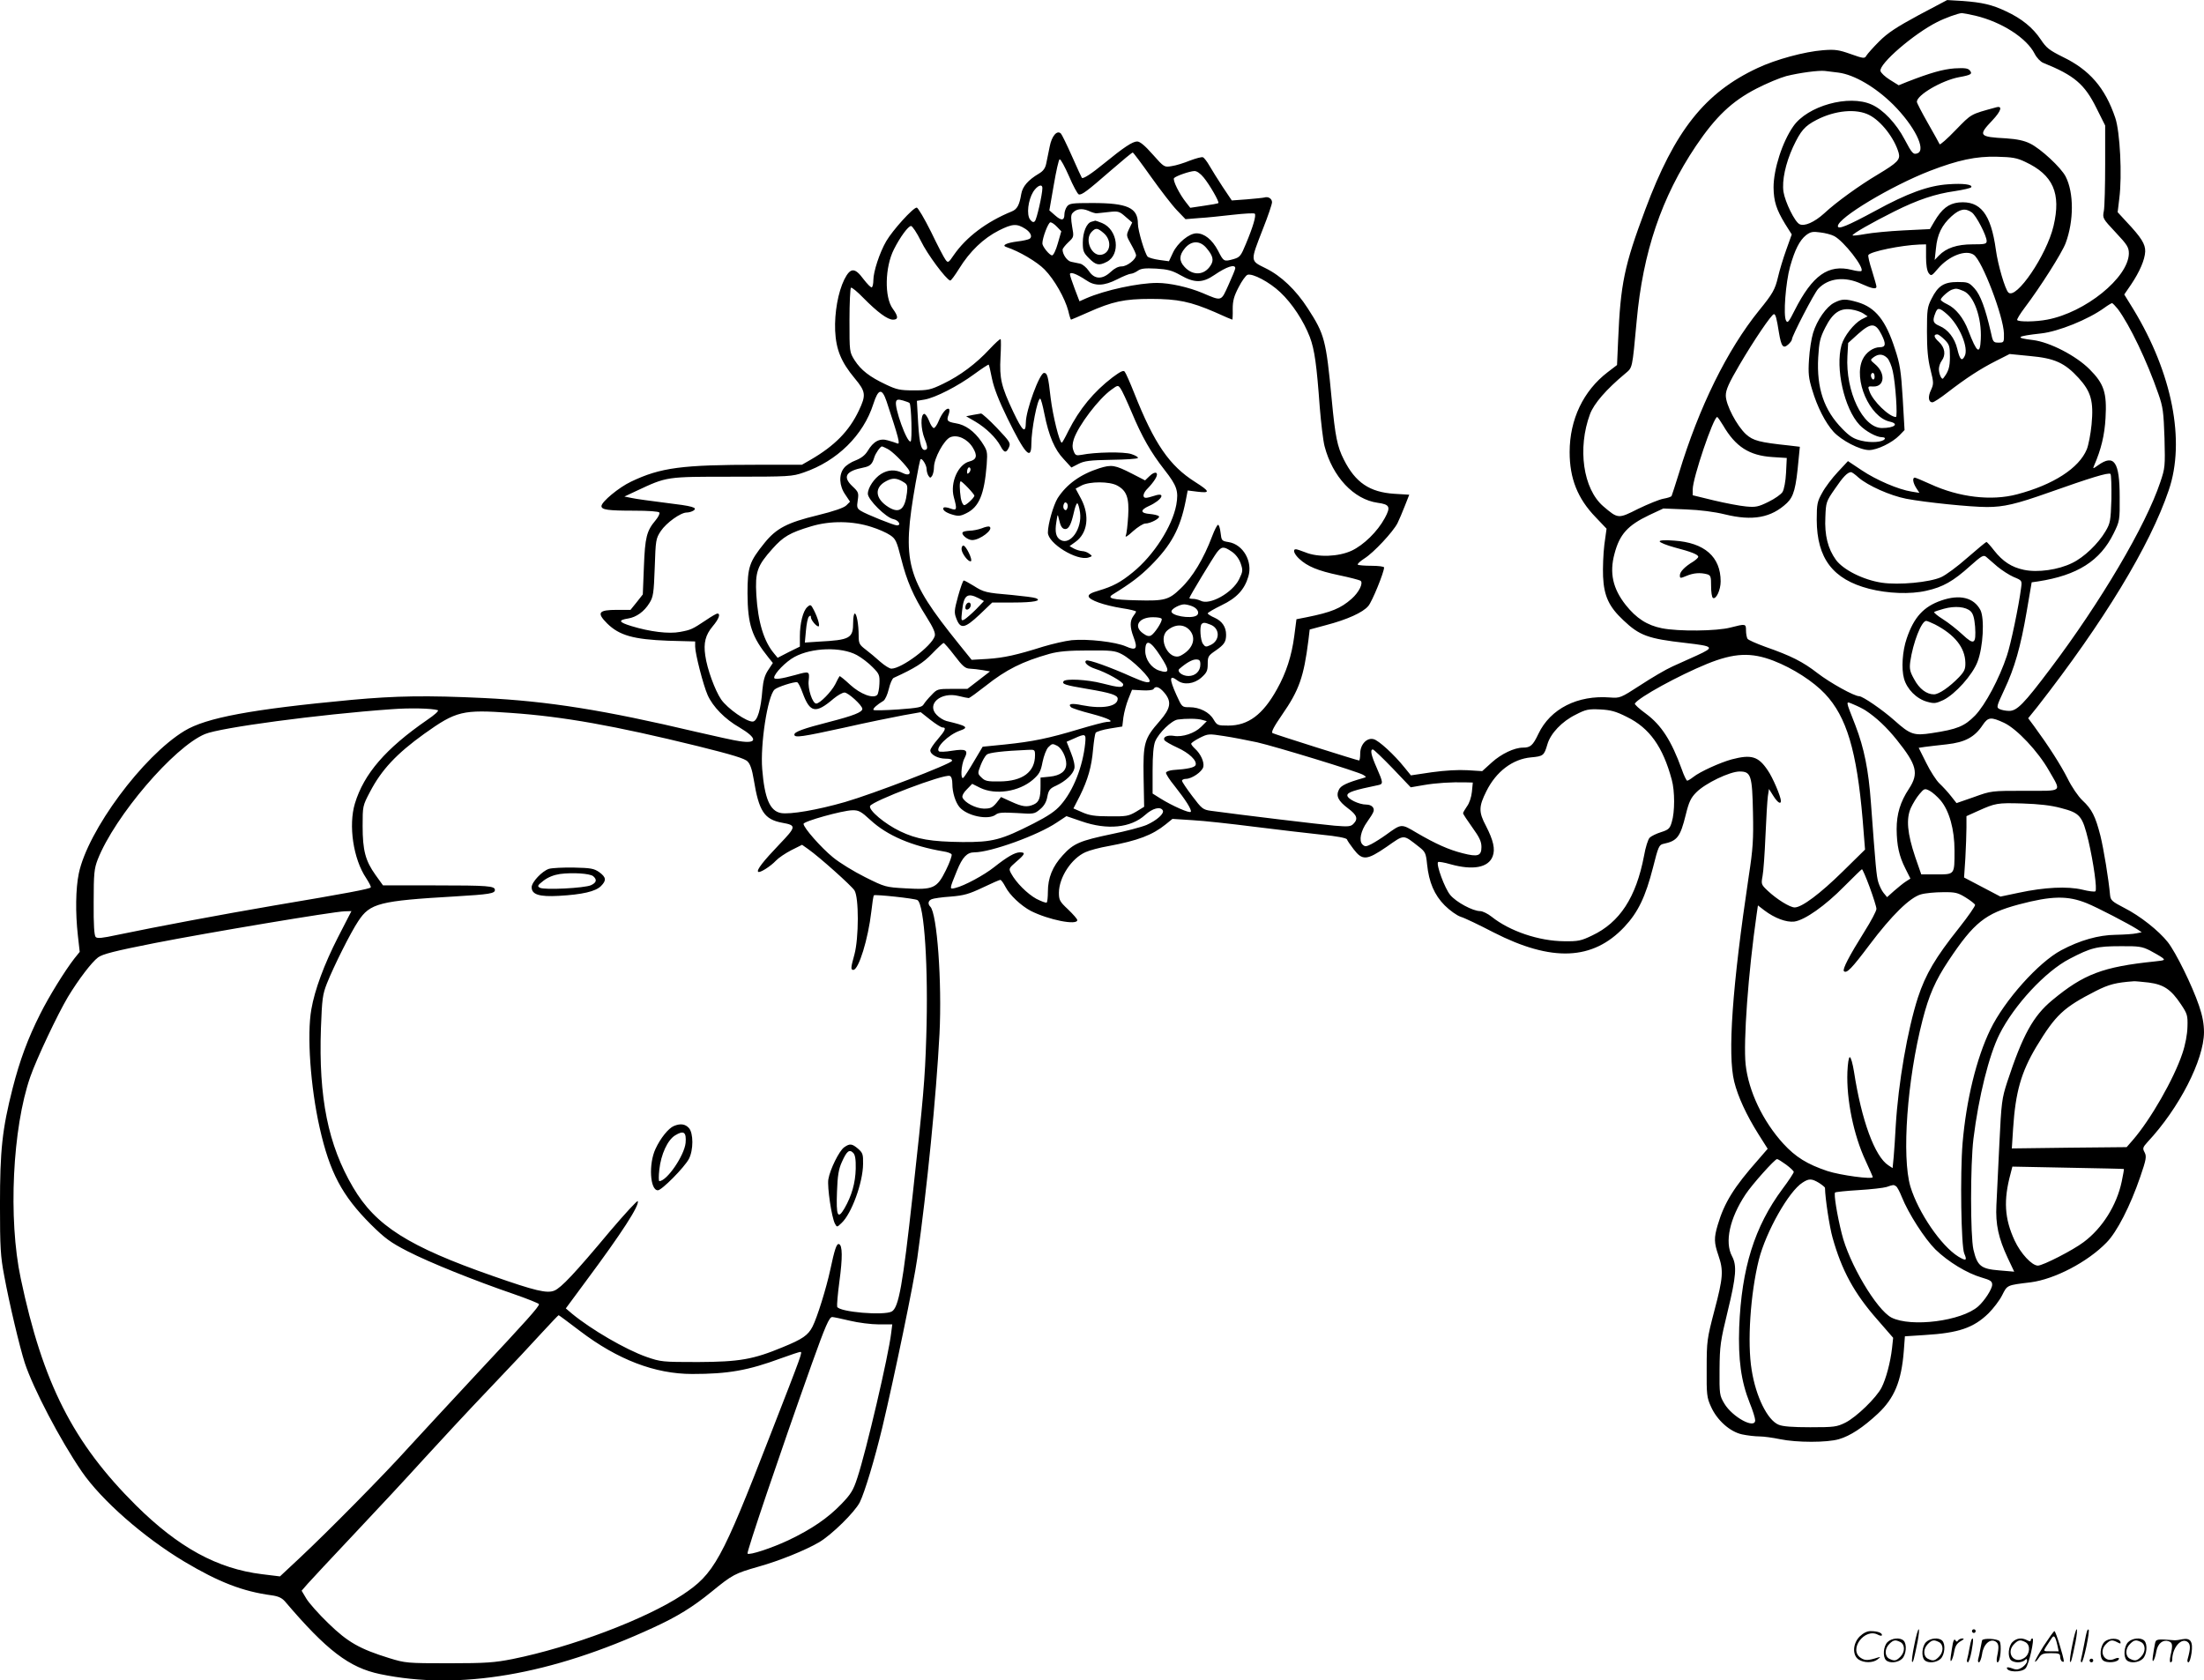 <svg version="1.0" xmlns="http://www.w3.org/2000/svg"
  viewBox="0 0 1199.691 914.877"
 preserveAspectRatio="xMidYMid meet">
<g transform="translate(-0.607,915.03) scale(0.1,-0.1)"
fill="#000000" stroke="none">
<path d="M10450 9068 c-120 -65 -168 -96 -215 -143 -33 -33 -64 -68 -70 -78
-9 -16 -15 -16 -85 9 -65 23 -85 26 -150 21 -102 -8 -257 -50 -357 -97 -287
-134 -451 -341 -611 -770 -115 -307 -135 -405 -148 -711 l-6 -136 -51 -39
c-132 -101 -207 -257 -207 -435 0 -143 43 -253 142 -355 l59 -62 -12 -87 c-6
-49 -9 -127 -7 -174 5 -106 32 -164 110 -237 88 -84 135 -101 338 -124 156
-18 161 -23 63 -68 -38 -17 -97 -44 -133 -60 -36 -16 -114 -62 -175 -102 -108
-70 -111 -71 -165 -67 -176 14 -325 -61 -390 -198 -30 -63 -43 -75 -84 -75
-47 0 -118 -34 -169 -80 l-53 -48 -80 5 c-50 3 -121 -1 -194 -11 l-114 -17
-35 43 c-55 69 -141 148 -168 154 -37 10 -73 -29 -73 -78 0 -21 -3 -38 -6 -38
-9 0 -458 142 -471 149 -9 5 7 35 51 99 94 135 119 208 144 406 l7 59 89 24
c115 30 201 69 230 104 21 24 86 184 86 210 0 5 -31 9 -68 9 -38 0 -72 3 -75
6 -4 4 13 19 36 34 50 31 156 145 180 192 9 18 27 61 40 94 l24 61 -82 5
c-134 9 -211 61 -274 186 -36 71 -47 126 -66 327 -31 327 -39 355 -130 496
-65 101 -146 178 -230 219 -85 42 -84 35 -15 213 28 70 50 136 50 146 0 20
-21 33 -42 26 -7 -2 -50 -6 -95 -10 l-82 -6 -49 73 c-26 40 -59 92 -72 115
-13 23 -29 44 -36 47 -7 3 -39 -6 -71 -18 -32 -13 -76 -27 -99 -30 -40 -7 -41
-7 -103 63 -43 49 -70 71 -85 71 -25 0 -72 -31 -181 -120 -67 -55 -113 -85
-120 -78 -2 2 -26 55 -54 118 -28 63 -55 118 -60 123 -21 21 -50 -13 -61 -70
-7 -32 -15 -74 -19 -93 -5 -25 -16 -41 -40 -55 -59 -35 -89 -70 -96 -111 -10
-60 -22 -83 -52 -95 -137 -56 -247 -139 -315 -237 -29 -43 -32 -44 -45 -26 -8
10 -44 79 -79 152 -36 72 -71 132 -78 132 -20 0 -131 -123 -166 -183 -36 -62
-70 -166 -70 -212 0 -19 -4 -36 -8 -39 -5 -3 -25 18 -46 45 -47 64 -71 63
-104 -2 -34 -69 -54 -181 -50 -279 5 -103 32 -170 107 -260 60 -72 62 -91 22
-175 -53 -112 -132 -192 -263 -268 l-47 -27 -238 0 c-415 0 -531 -15 -692 -92
-66 -31 -161 -110 -161 -133 0 -20 35 -25 177 -25 79 0 134 -4 138 -10 4 -6
-6 -25 -21 -43 -48 -57 -57 -92 -63 -252 l-6 -151 -33 -42 -34 -42 -73 0
c-101 0 -113 -15 -54 -74 66 -65 143 -87 332 -94 l147 -4 0 -28 c0 -38 44
-210 68 -264 28 -63 94 -131 173 -176 99 -59 100 -90 1 -75 -26 3 -132 27
-237 51 -499 118 -805 167 -1155 184 -313 15 -478 12 -720 -10 -545 -51 -792
-97 -910 -169 -226 -137 -526 -542 -575 -776 -17 -82 -19 -214 -5 -338 l10
-89 -29 -36 c-52 -67 -138 -206 -186 -302 -68 -135 -111 -252 -150 -404 -57
-224 -69 -337 -69 -636 0 -232 3 -280 23 -385 27 -148 84 -388 112 -475 46
-139 191 -417 310 -591 108 -157 337 -358 559 -491 188 -112 318 -162 474
-183 37 -5 56 -14 73 -33 227 -267 350 -361 518 -396 430 -90 931 -4 1487 253
131 60 215 112 318 196 114 93 126 99 255 136 111 31 253 88 330 133 69 41
193 163 221 217 27 55 81 234 123 409 66 278 171 784 190 920 53 377 103 880
121 1222 14 281 -13 655 -50 692 -15 15 -12 33 8 41 9 4 56 11 103 14 73 6
100 14 174 49 48 23 91 42 96 42 5 0 17 -17 28 -38 23 -45 85 -103 138 -131
97 -49 253 -80 253 -50 0 6 -23 32 -50 58 -46 43 -50 51 -50 92 1 83 68 186
145 220 22 10 78 25 125 33 161 30 239 60 311 118 l37 30 109 -7 c59 -3 212
-20 338 -36 127 -16 291 -35 365 -43 82 -8 136 -18 138 -26 2 -6 18 -30 36
-53 48 -63 72 -61 180 13 99 69 87 69 177 -1 33 -26 37 -34 43 -94 10 -98 40
-168 96 -224 27 -27 66 -55 87 -62 21 -6 102 -45 179 -85 317 -162 540 -153
712 30 75 80 115 164 156 324 28 112 33 123 56 128 76 16 92 37 122 158 17 70
28 93 57 122 49 50 183 114 236 114 62 0 69 -20 73 -225 3 -144 0 -196 -23
-345 -90 -602 -116 -970 -79 -1119 20 -81 66 -181 132 -286 l50 -79 -51 -59
c-132 -149 -185 -234 -221 -356 -21 -71 -20 -96 4 -166 28 -82 26 -119 -22
-300 -40 -153 -42 -166 -42 -315 -1 -142 1 -159 23 -207 33 -75 104 -138 170
-152 28 -6 71 -11 94 -11 23 0 73 -7 112 -15 91 -19 257 -19 321 0 62 18 130
63 211 138 91 85 129 177 142 342 l6 80 108 7 c184 11 266 39 347 118 26 26
60 70 74 98 29 57 24 55 156 71 130 17 309 110 412 216 57 57 130 200 184 358
33 96 35 111 24 133 -12 22 -11 27 16 57 172 184 306 446 307 597 0 45 -8 90
-27 145 -37 109 -126 290 -170 346 -50 63 -151 143 -238 187 -64 33 -73 41
-76 67 -8 89 -35 253 -53 326 -27 105 -46 144 -98 192 -23 22 -58 73 -81 120
-38 75 -105 179 -182 284 l-32 43 50 62 c360 461 613 877 715 1179 92 268 19
637 -192 985 l-50 81 37 54 c47 70 75 135 77 180 1 40 -20 75 -104 164 l-46
50 9 75 c16 124 4 363 -22 439 -55 163 -140 261 -285 331 -74 37 -90 49 -121
96 -43 64 -103 113 -189 153 -76 36 -129 48 -235 56 l-85 5 -155 -82z m308 -3
c143 -34 279 -121 323 -207 11 -22 32 -44 47 -50 169 -68 225 -116 289 -245
l48 -96 0 -211 c0 -116 -3 -230 -7 -253 -8 -41 -7 -42 64 -118 65 -69 72 -82
72 -116 -4 -131 -237 -320 -445 -359 -62 -12 -156 -13 -163 -2 -2 4 16 34 41
67 84 111 203 298 223 352 45 121 45 274 0 362 -25 49 -136 152 -194 180 -32
16 -71 24 -129 28 -150 8 -155 15 -76 98 48 51 57 81 21 71 -143 -39 -133 -34
-221 -124 -46 -48 -85 -82 -87 -77 -3 6 -31 58 -64 115 -33 58 -60 110 -60
116 0 37 135 116 229 134 67 12 75 18 59 37 -10 12 -28 14 -83 11 -64 -5 -131
-24 -257 -73 l-47 -19 -48 30 c-26 16 -49 38 -51 48 -8 39 181 202 308 266 43
22 114 48 135 49 6 0 38 -6 73 -14z m-745 -310 c86 -11 202 -79 298 -174 115
-115 181 -246 133 -265 -23 -9 -30 -2 -71 76 -45 86 -117 162 -179 189 -124
56 -350 -7 -427 -119 -60 -86 -107 -234 -107 -332 1 -76 15 -120 63 -199 l36
-57 -30 -84 c-17 -47 -37 -114 -45 -149 -16 -67 -28 -89 -103 -181 -173 -214
-327 -526 -436 -886 -20 -64 -38 -120 -40 -124 -3 -5 -23 -11 -45 -15 -22 -4
-83 -29 -137 -55 -109 -55 -109 -55 -190 14 -110 95 -141 316 -72 502 22 58
88 134 191 220 41 35 38 20 63 288 34 374 135 672 322 951 108 160 196 244
330 313 56 29 129 59 162 68 72 18 176 32 211 28 14 -2 46 -6 73 -9z m168
-231 c65 -33 137 -126 160 -206 10 -37 -6 -53 -114 -118 -98 -58 -227 -151
-291 -211 -54 -49 -109 -73 -135 -59 -26 13 -78 120 -87 176 -9 61 11 154 52
244 42 89 63 114 129 148 101 52 216 62 286 26z m-3910 -336 c52 -73 115 -155
141 -182 l47 -49 73 6 c40 2 123 11 185 18 62 7 115 10 119 6 9 -9 -9 -71 -48
-164 -27 -66 -33 -73 -66 -83 -54 -15 -55 -15 -86 46 -32 60 -74 94 -117 94
-40 0 -103 -52 -128 -105 l-22 -47 -52 7 c-29 4 -57 12 -64 18 -15 16 -53 142
-53 179 0 87 -56 113 -248 113 -111 0 -125 -2 -138 -19 -8 -11 -14 -30 -14
-42 0 -35 -16 -37 -50 -7 l-32 28 24 138 c13 76 27 139 32 140 6 1 28 -40 51
-92 22 -52 46 -96 53 -99 16 -5 46 18 177 132 61 53 113 96 117 96 3 0 48 -60
99 -132z m4759 81 c152 -71 196 -171 154 -349 -37 -158 -204 -404 -246 -362
-18 18 -57 151 -68 233 -27 195 -84 268 -202 257 -55 -6 -92 -34 -133 -104
l-24 -41 -143 -7 c-79 -4 -173 -13 -210 -20 -38 -7 -68 -10 -68 -7 0 9 105 69
227 130 128 64 224 96 331 111 45 7 85 16 88 21 9 15 -45 22 -125 16 -107 -7
-221 -48 -398 -145 -150 -81 -203 -103 -203 -83 0 45 290 219 501 301 153 59
252 80 364 77 84 -2 109 -6 155 -28z m-4472 -85 c33 -40 86 -133 80 -139 -2
-3 -38 -9 -79 -15 l-74 -11 -22 28 c-37 46 -76 124 -66 134 12 12 84 37 110
38 13 1 33 -13 51 -35z m-878 -58 c0 -34 -31 -171 -41 -180 -7 -8 -15 -5 -26
9 -20 27 -11 105 17 151 22 34 50 46 50 20z m295 -137 c6 0 35 4 66 7 52 6 58
4 92 -26 l36 -31 -17 -35 c-16 -35 -16 -36 11 -84 15 -26 27 -53 27 -59 0 -23
-49 -61 -78 -61 -19 0 -40 -11 -60 -30 -46 -43 -89 -41 -119 5 -13 19 -34 37
-48 40 -14 3 -35 7 -48 10 -22 4 -47 40 -47 66 0 6 14 24 31 40 31 29 31 30
21 86 -7 42 -7 62 1 72 20 24 51 29 87 14 19 -9 40 -15 45 -14z m4764 5 c24
-17 81 -127 81 -156 0 -16 -10 -18 -77 -18 -85 0 -143 -20 -183 -61 l-23 -24
7 63 c7 76 32 127 85 175 45 40 74 46 110 21z m-4979 -79 l23 -24 -19 -66
c-10 -36 -24 -65 -31 -65 -14 0 -53 48 -53 65 0 30 32 115 44 115 7 0 23 -11
36 -25z m-172 -11 c29 -19 39 -44 22 -54 -7 -4 -36 -11 -64 -14 -63 -8 -90
-22 -61 -31 69 -23 166 -80 207 -122 54 -55 111 -157 129 -225 6 -27 13 -48
15 -48 2 0 43 18 91 39 134 60 199 74 343 74 147 0 217 -15 349 -72 50 -23 93
-41 95 -41 1 0 3 26 2 58 0 45 7 70 32 118 17 34 39 64 48 68 27 10 120 -39
179 -95 65 -61 127 -156 161 -244 26 -70 37 -151 54 -384 7 -84 18 -179 26
-210 43 -166 159 -290 289 -308 66 -9 72 -22 39 -83 -40 -74 -115 -147 -181
-178 -72 -33 -183 -37 -251 -9 -23 9 -47 17 -52 17 -19 0 -10 -26 18 -52 44
-41 101 -65 215 -89 58 -12 111 -26 118 -30 18 -11 -7 -63 -48 -99 -59 -52
-110 -73 -244 -100 l-56 -11 -12 -92 c-14 -107 -44 -200 -94 -289 -77 -139
-157 -198 -265 -198 -57 0 -61 1 -80 33 -23 40 -76 67 -131 67 -41 0 -41 0
-71 66 -41 91 -39 113 6 79 34 -25 89 -19 129 16 30 27 35 37 35 75 0 40 3 45
44 73 46 32 56 47 56 86 0 42 -22 74 -62 92 -21 9 -38 20 -38 24 0 4 34 24 75
44 82 39 125 85 146 156 25 82 -28 175 -107 188 -38 6 -39 8 -44 51 -3 25 -9
44 -14 43 -5 -1 -19 -28 -31 -60 -47 -125 -108 -226 -173 -287 -64 -62 -87
-68 -237 -64 -134 3 -166 11 -132 32 99 61 149 99 206 156 113 113 161 202
191 353 l11 57 56 -7 c68 -8 65 2 -15 53 -141 89 -223 209 -332 484 -23 58
-46 110 -52 117 -7 9 -24 0 -66 -31 -103 -79 -180 -172 -241 -293 -17 -35 -33
-63 -35 -63 -13 0 -49 146 -61 244 -13 117 -18 136 -36 136 -24 0 -99 -204
-99 -270 -1 -63 -18 -48 -68 57 -66 140 -76 182 -70 298 3 52 3 97 1 99 -3 3
-30 -22 -60 -54 -73 -79 -161 -145 -253 -189 -68 -33 -83 -36 -160 -36 -75 0
-93 4 -152 32 -89 42 -135 78 -170 132 -28 45 -28 45 -28 217 0 95 4 175 8
178 5 3 35 -22 68 -56 76 -77 131 -118 161 -118 30 0 29 18 -1 59 -47 63 -43
228 6 324 33 66 78 127 93 127 7 0 32 -37 54 -82 34 -71 136 -208 159 -215 4
-2 26 28 49 65 58 94 132 165 217 208 74 37 97 38 144 8z m4402 -39 c52 -27
166 -173 148 -190 -3 -3 -26 -1 -52 6 -128 32 -214 -29 -311 -220 -32 -64 -39
-72 -47 -56 -16 27 -2 208 22 294 26 92 52 143 87 171 24 18 36 21 77 15 27
-3 61 -12 76 -20z m-3417 -65 c36 -42 42 -67 22 -96 -34 -53 -96 -56 -141 -7
-31 33 -30 64 2 102 35 42 82 43 117 1z m3917 -48 c0 -43 5 -75 14 -88 14 -18
16 -17 51 24 60 70 152 105 195 75 46 -32 161 -334 164 -428 1 -49 0 -50 -29
-50 -29 0 -31 3 -43 60 -29 126 -56 200 -88 235 -30 33 -37 35 -92 35 -75 0
-107 -21 -142 -91 -23 -45 -25 -60 -25 -179 0 -95 5 -151 19 -206 18 -72 18
-79 3 -112 -18 -37 -14 -67 8 -67 7 0 44 24 81 53 101 78 179 129 264 172 l75
38 111 -11 c134 -12 189 -37 265 -120 67 -74 82 -126 70 -253 -5 -52 -17 -113
-26 -135 -42 -102 -182 -193 -380 -245 -140 -37 -316 -16 -472 56 -42 19 -80
35 -84 35 -15 0 -10 -29 8 -57 l17 -26 -43 7 c-71 11 -192 63 -271 116 l-75
50 -55 -59 c-31 -33 -69 -83 -85 -113 -27 -48 -30 -61 -30 -148 1 -210 88
-324 285 -375 101 -26 224 -31 311 -11 91 20 147 52 239 135 63 56 73 62 88
49 9 -8 36 -31 60 -52 24 -20 64 -46 89 -57 46 -19 46 -19 40 -62 -12 -94 -56
-306 -77 -367 -41 -124 -118 -268 -173 -325 -58 -59 -97 -75 -236 -96 -97 -15
-117 -8 -203 69 -65 58 -173 132 -192 132 -27 0 -157 72 -226 125 -81 63 -145
95 -285 144 -49 18 -93 37 -97 44 -4 7 -8 27 -8 45 0 37 -2 37 -84 16 -75 -20
-284 -22 -374 -4 -80 16 -139 54 -197 127 -70 89 -89 174 -61 278 28 107 72
155 189 211 l77 36 123 -5 c78 -3 155 -13 212 -27 151 -37 252 -19 338 62 37
36 49 80 63 235 l7 71 -59 7 c-161 17 -195 26 -234 61 -50 46 -110 160 -110
211 0 31 16 67 74 166 76 130 175 277 188 277 9 0 15 -23 27 -99 13 -78 23
-91 51 -66 11 10 20 22 20 28 0 18 121 252 143 275 55 59 145 69 235 27 57
-26 82 -31 82 -15 0 5 -11 44 -24 86 -14 43 -23 81 -20 86 12 19 177 53 277
57 l37 1 0 -68z m-3760 -62 c0 -6 -17 -47 -37 -91 -41 -91 -35 -89 -141 -44
-76 32 -179 55 -247 55 -102 0 -284 -39 -387 -84 l-36 -16 -26 68 c-14 37 -26
73 -26 79 0 16 37 2 88 -32 49 -34 97 -32 170 5 33 17 66 30 74 30 7 0 24 7
37 16 18 13 40 15 100 12 64 -4 87 -10 133 -36 75 -43 120 -43 184 1 67 46
114 61 114 37z m3964 -124 c56 -23 100 -146 94 -262 -4 -88 -21 -76 -68 47
-26 68 -68 121 -115 143 -19 9 -35 20 -35 25 0 10 41 47 60 54 23 8 28 8 64
-7z m840 -98 c65 -88 158 -281 221 -463 25 -71 28 -98 33 -240 4 -154 3 -163
-23 -240 -79 -237 -325 -653 -598 -1015 -146 -194 -182 -230 -225 -230 -18 0
-42 5 -52 10 -18 9 -16 15 25 103 57 120 90 236 123 429 l27 158 35 5 c214 33
338 112 411 261 33 67 34 71 33 199 0 191 -30 235 -118 172 -28 -20 -29 -20
-21 -1 38 87 57 166 62 258 8 138 -8 187 -87 266 -75 75 -218 148 -308 159
-102 12 -91 21 44 36 94 10 257 76 344 139 19 14 38 25 42 26 4 0 18 -15 32
-32z m-930 -28 c68 -60 120 -185 96 -229 -15 -30 -26 -19 -40 40 -14 59 -51
106 -97 125 -35 15 -39 27 -23 68 12 33 22 33 64 -4z m-13 -139 c26 -26 29
-36 29 -93 0 -57 -8 -82 -37 -118 -8 -9 -23 25 -23 51 0 14 7 34 15 45 24 32
18 72 -15 103 -28 25 -31 41 -8 41 5 0 23 -13 39 -29z m-5185 -213 c10 -49 37
-119 83 -213 97 -198 131 -235 131 -142 0 78 33 247 48 247 4 0 14 -37 23 -83
24 -120 56 -195 105 -246 l42 -46 39 20 c31 16 62 20 178 22 77 1 142 5 145
10 3 4 -13 14 -35 21 -40 14 -199 11 -272 -4 -29 -5 -34 -3 -43 21 -8 20 -7
38 1 64 25 75 135 220 205 270 34 25 36 25 49 7 8 -10 35 -69 61 -130 56 -134
104 -218 179 -314 68 -87 77 -115 64 -190 -22 -118 -123 -275 -236 -367 -67
-55 -109 -77 -186 -100 -42 -12 -57 -21 -55 -32 4 -20 83 -48 182 -64 42 -6
76 -15 76 -18 0 -3 -7 -15 -15 -25 -19 -26 -19 -60 1 -113 25 -65 15 -77 -41
-52 -57 25 -208 42 -295 34 -36 -4 -105 -20 -155 -35 -146 -46 -214 -61 -304
-67 l-86 -5 -71 88 c-287 357 -310 442 -234 874 12 69 24 127 27 130 8 8 33
-32 33 -54 0 -12 5 -28 10 -36 9 -13 11 -13 20 0 5 8 10 29 10 46 0 49 55 150
89 164 39 16 93 -9 122 -56 27 -44 22 -66 -18 -76 -62 -16 -106 -116 -85 -194
19 -69 17 -75 -19 -62 -16 6 -32 8 -36 5 -10 -11 9 -27 46 -38 33 -10 45 -9
77 7 70 34 98 103 111 264 5 73 4 76 -28 125 -40 58 -88 93 -141 101 -46 8
-51 14 -38 48 5 14 6 28 1 30 -12 8 -38 -23 -56 -67 -8 -20 -20 -37 -26 -37
-6 0 -18 18 -26 40 -9 22 -21 39 -27 37 -20 -6 -18 -82 3 -135 14 -34 17 -53
10 -58 -26 -16 -38 23 -45 142 l-7 122 42 7 c58 10 180 72 271 139 41 30 76
53 78 51 2 -2 10 -36 18 -77z m-574 -123 c65 -197 76 -236 59 -229 -9 4 -32
11 -53 17 -44 13 -78 -6 -109 -58 -14 -23 -35 -39 -65 -51 -25 -9 -54 -28 -64
-42 -29 -36 -26 -97 7 -144 l26 -39 -20 -20 c-13 -13 -67 -32 -157 -54 -165
-40 -224 -71 -288 -150 -83 -103 -93 -131 -93 -275 1 -171 23 -236 116 -352
l22 -27 -25 -38 c-19 -28 -27 -56 -32 -108 -8 -107 -27 -169 -51 -173 -32 -4
-139 70 -174 121 -33 49 -76 165 -86 239 -10 68 1 111 40 158 34 40 45 70 26
70 -5 0 -33 -16 -62 -36 -75 -50 -82 -53 -141 -64 -61 -12 -165 1 -266 32 -68
21 -73 32 -17 41 45 7 88 38 116 84 21 33 24 54 29 193 5 150 6 158 33 199 30
45 108 101 141 101 12 0 28 5 36 10 26 17 -2 25 -152 43 -79 10 -161 21 -183
26 l-40 8 66 31 c167 78 159 77 519 77 312 0 328 1 391 23 182 62 325 203 379
373 27 84 47 88 72 14z m125 -9 c10 -10 15 -203 6 -209 -19 -12 -91 188 -79
218 4 11 12 12 37 5 17 -5 34 -11 36 -14z m4428 -121 c68 -117 143 -165 269
-173 l78 -5 -4 -81 c-2 -45 -11 -91 -19 -104 -8 -13 -42 -37 -77 -54 -55 -27
-69 -30 -122 -25 -33 3 -112 18 -175 33 l-115 28 0 32 c0 62 113 394 133 394
3 0 17 -20 32 -45z m-4547 -129 c25 -13 80 -67 111 -108 20 -27 4 -40 -29 -23
-40 20 -79 19 -118 -5 -37 -23 -72 -75 -72 -108 0 -32 99 -130 139 -138 29 -6
45 -34 19 -34 -16 0 -168 61 -196 79 -21 13 -23 20 -17 58 6 40 4 45 -29 76
-55 52 -36 83 61 102 35 7 47 18 58 55 7 23 33 60 42 60 2 0 16 -6 31 -14z
m443 -129 c-8 -8 -11 -7 -11 4 0 9 3 19 7 23 4 4 9 2 11 -4 3 -7 -1 -17 -7
-23z m4842 -27 c51 -44 172 -98 259 -115 105 -20 351 -45 440 -45 91 0 159 16
334 78 226 80 328 112 338 102 4 -4 6 -66 5 -137 -4 -119 -6 -131 -32 -175
-40 -68 -117 -142 -182 -173 -75 -37 -187 -53 -262 -37 -67 14 -115 45 -163
106 -19 25 -38 45 -41 46 -3 0 -50 -39 -104 -86 -54 -48 -118 -95 -143 -106
-63 -28 -230 -44 -323 -30 -100 15 -210 70 -250 125 -43 60 -62 133 -57 232 3
80 4 85 52 154 44 65 68 90 88 91 4 0 23 -13 41 -30z m-5196 -26 c18 -11 20
-20 16 -56 -11 -92 -41 -115 -100 -79 -74 46 -80 107 -13 142 35 19 58 18 97
-7z m349 -30 c19 -20 34 -39 34 -42 0 -11 -44 -52 -55 -52 -7 0 -15 17 -19 38
-7 47 -8 92 0 92 3 0 21 -16 40 -36z m-525 -213 c36 -11 81 -31 100 -44 30
-20 36 -32 60 -127 31 -123 66 -204 138 -318 39 -62 50 -89 45 -105 -17 -55
-180 -177 -236 -177 -10 0 -37 17 -61 38 -23 21 -59 51 -79 66 -34 26 -38 33
-38 75 0 62 -11 121 -21 121 -5 0 -9 -21 -9 -48 0 -87 -16 -96 -189 -105 l-74
-5 6 65 c3 36 10 70 16 76 8 8 11 7 11 -3 0 -15 29 -50 41 -50 10 0 -3 46 -25
89 -16 31 -18 32 -36 16 -23 -21 -40 -88 -40 -159 l0 -56 -61 -30 -60 -31 -19
23 c-56 66 -88 171 -97 319 -7 126 4 158 88 252 59 66 94 87 211 122 103 31
226 30 329 -4z m1960 -134 c21 -14 39 -38 48 -63 13 -38 13 -44 -8 -87 -36
-74 -161 -144 -210 -117 -11 5 -29 10 -40 10 -12 0 -21 2 -21 4 0 8 129 221
150 249 26 33 37 34 81 4z m-216 -297 c31 -12 43 -39 24 -51 -32 -20 -144 0
-136 25 4 14 46 36 69 36 9 0 28 -4 43 -10z m-165 -71 c0 -18 -40 -78 -58 -88
-12 -7 -25 -3 -44 11 -54 38 -24 88 54 88 29 0 48 -4 48 -11z m264 -29 c54
-20 54 -88 0 -112 -23 -11 -28 -10 -40 7 -14 19 -19 96 -7 108 9 9 17 9 47 -3z
m-111 -32 c37 -44 15 -103 -50 -137 -62 -32 -127 90 -73 137 42 36 92 36 123
0z m-1281 -137 c44 -58 58 -70 83 -71 17 -1 48 -4 70 -8 l40 -7 -62 -48 -61
-47 -82 0 c-80 0 -83 -1 -113 -33 -18 -18 -37 -41 -43 -51 -9 -16 -29 -20
-138 -28 -70 -5 -131 -6 -135 -3 -6 7 19 29 54 50 9 6 22 34 29 64 7 30 19 58
27 61 116 53 160 81 209 132 30 31 58 57 62 58 4 0 31 -31 60 -69z m1121 -3
c52 -80 50 -97 -8 -78 -42 14 -75 60 -75 106 0 68 27 59 83 -28z m-1653 6 c26
-14 65 -44 86 -66 36 -36 39 -43 37 -90 -1 -28 -7 -56 -12 -61 -22 -22 -91 4
-147 55 -30 28 -56 49 -58 47 -2 -2 -13 -22 -24 -45 -21 -40 -83 -104 -103
-104 -20 0 -47 80 -41 126 5 50 4 51 -71 30 -80 -22 -117 -27 -117 -15 0 22
64 88 111 113 94 51 254 56 339 10z m1442 5 c58 -30 165 -136 151 -150 -8 -8
-33 -1 -95 26 -120 54 -238 96 -249 89 -16 -9 9 -32 49 -45 60 -19 152 -71
152 -85 0 -19 -23 -18 -115 6 -81 21 -200 27 -210 11 -9 -15 9 -21 128 -41
131 -22 167 -34 167 -54 0 -42 -82 -57 -194 -35 -56 12 -79 8 -60 -11 5 -5 56
-22 112 -36 94 -25 130 -44 83 -44 -11 0 -79 -18 -153 -40 -163 -49 -248 -67
-403 -83 l-120 -12 -47 -79 c-25 -43 -51 -83 -57 -89 -18 -18 -14 69 5 105 23
45 9 53 -68 41 -35 -6 -67 -7 -71 -3 -21 19 51 90 113 112 52 18 41 26 -72 53
-15 4 -39 18 -53 33 -58 58 22 128 120 103 24 -6 48 -11 54 -11 5 0 46 30 92
66 112 89 200 133 349 175 48 13 102 18 208 18 126 1 148 -1 184 -20z m3548
-36 c106 -41 217 -113 280 -180 118 -125 173 -311 205 -685 l13 -163 -121
-119 c-123 -121 -223 -196 -262 -196 -26 0 -97 44 -147 91 -35 33 -36 36 -28
79 5 25 12 124 16 220 4 96 10 193 13 215 l6 40 24 -38 c22 -35 41 -48 41 -27
0 23 -45 129 -72 167 -51 76 -89 87 -196 59 -62 -17 -173 -67 -209 -96 -14
-11 -29 -20 -33 -20 -4 0 -18 28 -30 63 -56 155 -111 240 -195 302 -36 26 -63
51 -60 55 21 34 241 154 393 216 148 60 240 64 362 17z m-3120 -20 c0 -37 -27
-63 -65 -63 -34 0 -65 25 -49 39 38 33 70 51 90 51 19 0 24 -5 24 -27z m-2165
-155 c40 -109 71 -115 169 -31 22 18 48 33 59 33 20 0 97 -70 97 -89 0 -18
-48 -37 -180 -71 -141 -36 -190 -54 -190 -69 0 -19 43 -12 272 38 123 28 267
57 320 67 l96 17 53 -42 c28 -22 58 -41 65 -41 23 0 16 -16 -26 -65 -22 -25
-40 -52 -40 -60 0 -23 42 -45 83 -45 26 0 37 -4 35 -12 -6 -17 -430 -180 -582
-224 -149 -43 -300 -69 -349 -60 -60 11 -89 79 -102 239 -11 135 29 396 67
433 14 14 107 44 123 40 6 -1 19 -27 30 -58z m1969 1 c41 -49 35 -85 -26 -155
-84 -96 -90 -119 -87 -306 l3 -160 -44 -27 c-41 -24 -54 -26 -145 -25 -79 0
-110 5 -148 22 l-48 21 35 68 c44 89 64 159 72 254 4 42 10 83 14 90 5 6 39
17 77 23 l68 11 6 50 c4 28 16 73 27 100 l20 50 55 -3 c32 -2 58 1 62 7 11 19
32 12 59 -20z m3816 -96 c58 -38 115 -91 171 -161 109 -136 121 -182 66 -266
-47 -71 -67 -137 -67 -220 1 -89 13 -146 48 -215 l27 -54 -25 -16 c-14 -9 -42
-32 -64 -51 l-38 -34 -19 23 c-10 12 -23 39 -29 59 -10 35 -14 79 -40 432 -13
180 -37 297 -84 420 -56 144 -56 134 -10 115 22 -9 50 -23 64 -32z m-7771 1
c8 -3 -16 -25 -59 -54 -224 -155 -343 -292 -392 -454 -36 -119 -9 -302 61
-406 16 -25 28 -47 25 -51 -5 -8 -130 -32 -529 -99 -286 -49 -632 -114 -853
-160 -79 -17 -106 -20 -115 -11 -8 8 -12 66 -11 189 0 158 3 183 22 233 93
236 415 613 584 683 83 35 620 107 1013 135 103 8 222 5 254 -5z m6473 -37
c123 -60 196 -163 244 -342 17 -61 17 -176 0 -230 -10 -35 -17 -42 -58 -55
-26 -8 -54 -22 -62 -30 -9 -8 -23 -53 -31 -99 -43 -226 -132 -363 -283 -434
-60 -29 -76 -32 -152 -31 -138 1 -296 55 -394 133 -21 17 -50 31 -63 31 -40 0
-131 49 -163 88 -30 36 -78 167 -66 179 3 3 34 -2 68 -12 122 -34 206 -18 229
43 15 39 4 87 -36 165 -41 77 -40 106 2 190 53 107 143 175 243 184 67 6 71
10 89 71 17 59 79 125 155 162 54 28 69 31 132 28 57 -3 85 -10 146 -41z
m-6074 22 c285 -20 561 -69 1017 -181 185 -46 255 -67 270 -83 15 -14 25 -45
34 -99 28 -172 57 -217 155 -235 78 -14 77 -21 -16 -118 -88 -92 -125 -140
-115 -149 8 -8 67 29 97 61 14 15 51 40 84 57 l58 29 34 -24 c62 -44 233 -197
251 -224 25 -38 24 -260 0 -349 -20 -72 -21 -84 -6 -84 29 0 81 169 98 318 5
46 11 85 14 88 6 6 223 -17 237 -26 38 -23 60 -373 48 -745 -7 -230 -16 -335
-74 -860 -54 -492 -76 -614 -114 -635 -43 -23 -286 -3 -297 26 -2 7 3 69 12
136 18 132 17 199 -2 205 -13 5 -24 -29 -48 -142 -21 -97 -70 -256 -96 -307
-24 -47 -54 -68 -162 -112 -161 -67 -236 -80 -462 -81 -194 0 -202 1 -280 28
-114 40 -302 150 -405 235 l-34 29 110 149 c197 265 290 410 282 435 -2 6 -69
-67 -150 -162 -197 -236 -267 -309 -304 -325 -40 -17 -106 -1 -334 79 -461
161 -639 274 -762 483 -136 231 -188 487 -175 866 6 161 9 184 33 245 37 93
129 277 170 338 64 98 115 111 528 135 186 11 216 16 216 35 0 22 -37 25 -327
25 l-282 0 -41 57 c-55 77 -70 134 -70 266 0 108 0 110 40 186 63 121 145 208
295 316 175 125 209 133 473 114z m3762 -38 l25 -7 -31 -31 c-35 -35 -102 -57
-148 -49 -35 6 -62 -6 -51 -24 4 -6 35 -24 70 -40 64 -29 108 -71 99 -95 -5
-13 -43 -22 -123 -27 -19 -2 -36 -8 -38 -14 -2 -6 19 -39 47 -73 60 -76 93
-128 88 -140 -4 -11 -103 33 -165 72 l-43 27 0 125 c0 86 5 136 14 159 20 47
89 114 123 119 44 6 106 6 133 -2z m4365 -16 c70 -33 185 -156 243 -258 70
-122 82 -112 -130 -112 -182 0 -183 0 -277 -34 l-95 -33 -30 38 c-17 22 -45
52 -63 69 -17 16 -50 67 -72 112 l-41 82 33 5 c17 2 72 9 120 14 99 11 152 39
196 106 29 43 45 44 116 11z m-4066 -106 c104 -24 546 -159 577 -177 19 -12
19 -12 -1 -18 -88 -25 -121 -41 -131 -63 -17 -34 -4 -61 49 -101 50 -37 57
-58 30 -85 -14 -15 -29 -16 -102 -10 -73 6 -520 60 -673 81 -44 6 -50 11 -102
80 -31 41 -56 78 -56 84 0 5 10 10 21 10 32 0 88 38 95 65 6 26 -14 71 -45 99
-12 11 -21 23 -21 27 0 5 21 19 46 32 46 23 49 23 133 10 47 -7 128 -23 180
-34z m-936 -6 c-13 -127 -65 -258 -133 -335 -29 -34 -70 -61 -148 -101 -177
-90 -223 -102 -387 -101 -171 2 -249 15 -340 59 -83 40 -171 114 -163 137 11
27 403 176 434 164 9 -3 14 -20 14 -44 0 -46 17 -100 39 -126 41 -48 156 -72
197 -41 15 12 38 13 114 9 93 -6 96 -6 127 20 22 18 35 40 40 69 7 36 14 45
48 60 51 24 92 62 99 93 4 15 -3 48 -18 85 l-24 61 41 18 c62 28 65 26 60 -27z
m-152 -13 c25 -14 49 -62 49 -98 0 -40 -31 -64 -90 -70 l-50 -5 0 -46 c0 -65
-8 -87 -36 -100 -37 -17 -63 -13 -124 15 l-55 25 -25 -32 c-23 -27 -33 -31
-69 -31 -44 1 -105 33 -116 61 -3 9 7 28 24 44 l29 30 44 -22 c83 -40 210 -21
286 44 35 31 43 44 53 97 7 34 21 70 31 80 21 21 23 21 49 8z m-121 -51 c0
-92 -68 -142 -192 -143 -67 -1 -80 2 -99 21 -22 21 -22 23 -5 67 9 24 24 50
33 58 14 11 87 20 226 26 35 2 37 0 37 -29z m1947 -72 l98 -103 70 12 c69 12
153 17 229 15 l39 -1 -5 -51 c-3 -29 -14 -62 -27 -79 -11 -16 -21 -33 -21 -37
0 -5 23 -39 50 -77 39 -54 50 -77 50 -107 0 -49 -20 -55 -102 -34 -76 19 -147
51 -250 111 -86 51 -82 51 -168 -11 -25 -18 -60 -40 -79 -50 -30 -15 -35 -15
-49 -2 -20 21 -9 74 26 123 16 22 31 46 34 55 8 21 -10 39 -39 39 -40 0 -103
31 -103 50 0 17 37 29 168 56 28 6 28 12 -8 94 -31 70 -37 100 -21 100 5 0 53
-46 108 -103z m2982 -174 c48 -57 76 -159 76 -273 0 -133 2 -130 -98 -130
l-83 0 -33 95 c-43 128 -50 207 -24 266 11 24 32 59 47 76 26 31 29 32 56 18
15 -8 42 -32 59 -52z m656 -42 c104 -27 116 -42 149 -178 28 -121 48 -264 38
-275 -4 -4 -36 0 -72 9 -81 19 -205 13 -345 -17 l-100 -21 -99 52 -99 52 7
105 c3 58 6 133 6 167 l0 62 62 28 c96 43 105 45 243 41 90 -3 155 -10 210
-25z m-4890 -12 c11 -17 -32 -55 -88 -80 -29 -12 -113 -34 -187 -49 -176 -37
-210 -51 -269 -116 -56 -61 -81 -123 -81 -199 0 -28 -3 -55 -6 -58 -4 -4 -29
6 -57 20 -50 28 -110 88 -137 138 -14 26 -13 28 28 64 48 41 52 51 20 51 -27
0 -69 -24 -141 -81 -54 -43 -163 -102 -211 -113 -33 -8 -33 -9 9 94 30 74 55
100 95 100 89 0 346 93 448 162 l53 35 82 -28 c140 -49 269 -36 347 35 40 36
82 47 95 25z m-1590 -54 c91 -84 225 -141 397 -170 21 -3 40 -10 44 -16 3 -6
-10 -44 -31 -86 -49 -99 -68 -108 -220 -99 -108 6 -112 7 -220 61 -60 30 -139
78 -175 108 -64 52 -160 161 -160 182 0 14 212 73 265 74 35 1 48 -6 100 -54z
m5438 -364 c20 -55 37 -108 37 -119 0 -11 -29 -66 -65 -123 -85 -136 -121
-206 -112 -216 15 -14 42 14 139 143 121 161 220 258 280 275 24 7 78 12 120
12 68 1 82 -3 124 -29 26 -16 49 -34 51 -40 2 -5 -37 -62 -87 -125 -129 -162
-182 -252 -224 -379 -57 -177 -107 -466 -121 -700 -3 -58 -8 -133 -11 -167
l-6 -62 -23 15 c-74 48 -146 244 -187 509 -7 44 -17 80 -23 80 -6 0 -11 -35
-13 -80 -6 -151 34 -345 99 -484 21 -46 39 -86 39 -89 0 -14 -177 10 -247 33
-110 37 -173 76 -240 149 -111 122 -189 285 -205 431 -13 125 14 498 60 818
l7 48 35 -27 c57 -43 120 -66 163 -61 57 8 168 86 272 192 50 50 93 92 96 93
3 1 22 -43 42 -97z m1182 -88 c59 -24 226 -111 275 -142 l24 -16 -29 -6 c-17
-4 -67 -7 -113 -8 -93 -1 -195 -30 -296 -84 -124 -66 -309 -273 -386 -432 -76
-157 -131 -384 -151 -617 -14 -170 -8 -561 9 -602 17 -39 10 -42 -32 -17 -94
58 -218 240 -261 381 -48 162 -18 581 66 907 35 136 69 214 142 324 138 207
199 256 381 305 181 48 267 49 371 7z m-9519 -185 c-75 -147 -127 -287 -145
-392 -25 -138 -5 -423 45 -645 55 -244 122 -370 279 -527 78 -77 107 -98 200
-146 121 -62 365 -160 578 -233 75 -26 137 -51 137 -55 0 -14 -68 -90 -334
-374 -143 -154 -312 -336 -375 -405 -132 -147 -439 -458 -594 -603 l-107 -100
-98 12 c-243 30 -454 145 -686 375 -342 340 -507 665 -627 1235 -69 324 -45
820 52 1098 34 98 149 341 205 435 57 94 129 189 164 215 24 18 90 35 308 78
291 57 971 171 1034 173 l37 1 -73 -142z m9862 -72 c26 -14 56 -31 67 -39 18
-14 15 -15 -40 -21 -282 -29 -387 -69 -558 -211 -104 -86 -161 -190 -245 -445
-29 -90 -32 -109 -43 -340 -6 -135 -14 -284 -16 -332 -5 -103 11 -178 62 -287
l35 -74 -82 7 c-99 8 -119 24 -140 113 -17 76 -17 461 0 603 28 228 85 457
142 570 80 159 250 342 381 410 117 61 148 69 277 69 100 1 118 -2 160 -23z
m-5 -175 c82 -11 121 -38 175 -119 34 -51 37 -60 35 -122 -1 -41 -11 -96 -28
-146 -46 -137 -172 -358 -269 -470 l-34 -39 -312 -3 -313 -4 7 109 c13 199 44
306 126 444 106 175 148 214 324 304 71 36 109 46 206 53 8 1 46 -3 83 -7z
m-1975 -991 c23 -17 42 -35 42 -40 0 -5 -27 -47 -61 -92 -153 -206 -223 -432
-236 -753 -6 -176 10 -294 57 -412 17 -41 30 -84 30 -95 0 -50 -124 17 -168
91 -26 44 -27 51 -26 186 1 128 5 155 44 315 47 193 51 250 24 301 -41 77 -13
206 73 336 36 55 160 193 172 193 5 0 27 -14 49 -30z m1839 -24 c1 -1 -4 -32
-12 -69 -27 -128 -105 -253 -207 -329 -58 -44 -222 -128 -249 -128 -33 0 -94
66 -127 137 -55 119 -61 219 -22 363 l10 39 303 -6 c166 -3 303 -6 304 -7z
m-1659 -76 c17 -11 32 -23 32 -27 1 -58 25 -214 41 -270 50 -179 118 -304 244
-447 l86 -99 -6 -56 c-9 -79 -33 -168 -57 -215 -28 -55 -136 -160 -197 -191
-47 -23 -60 -25 -191 -25 -96 0 -151 4 -173 14 -60 25 -123 152 -146 297 -25
150 -7 416 39 601 39 153 163 373 238 420 35 23 50 22 90 -2z m419 -18 c6 -4
20 -30 31 -58 36 -90 124 -227 183 -286 69 -67 172 -130 252 -153 48 -14 57
-20 57 -39 0 -23 -41 -87 -76 -118 -90 -80 -365 -115 -472 -61 -81 42 -232
296 -271 458 -25 99 -44 216 -36 223 3 3 60 9 127 13 68 4 137 12 153 17 38
13 38 13 52 4z m-7164 -788 c205 -156 408 -234 611 -234 196 0 304 19 485 86
52 19 98 34 103 34 13 0 14 2 -164 -455 -265 -683 -304 -753 -478 -868 -202
-133 -606 -285 -924 -349 -96 -19 -143 -23 -346 -23 -229 0 -237 1 -325 28
-161 50 -225 86 -331 189 -53 51 -107 112 -121 136 l-25 42 33 38 c18 20 132
143 254 272 122 129 291 311 376 405 85 93 246 267 359 385 113 118 243 257
289 308 46 50 86 92 88 92 2 0 54 -39 116 -86z m1469 56 c46 -11 116 -20 157
-20 l74 0 -6 -47 c-14 -122 -136 -643 -184 -788 -22 -68 -35 -89 -87 -143 -73
-76 -162 -137 -288 -197 -91 -43 -213 -83 -223 -73 -6 6 173 536 350 1033 74
207 95 255 111 255 7 0 50 -9 96 -20z M5947 7943 c-26 -7 -47 -56 -47 -114 0
-45 4 -55 34 -85 38 -38 54 -41 97 -19 76 40 60 175 -26 211 -19 8 -36 13 -37
13 -2 -1 -11 -3 -21 -6z m67 -62 c44 -38 39 -105 -10 -117 -55 -14 -98 82 -55
125 22 22 31 21 65 -8z M9990 7502 c-42 -21 -94 -95 -115 -165 -9 -29 -19 -93
-22 -143 -5 -77 -2 -103 17 -165 28 -95 72 -180 116 -229 44 -48 144 -100 194
-100 44 0 126 40 165 80 l28 29 -10 173 c-9 148 -15 187 -42 268 -50 156 -106
226 -203 255 -66 19 -85 19 -128 -3z m158 -58 l24 -16 -34 -17 c-41 -23 -94
-90 -108 -139 -35 -126 15 -347 98 -435 32 -34 92 -67 122 -67 12 0 19 -4 15
-10 -11 -17 -74 -22 -127 -9 -42 10 -63 23 -104 65 -100 102 -140 221 -131
388 5 85 10 107 39 164 40 79 80 107 143 97 22 -3 51 -13 63 -21z m100 -116
c25 -50 23 -68 -9 -68 -36 0 -76 -28 -94 -66 -52 -109 38 -315 147 -339 54
-12 26 -35 -42 -35 -104 0 -199 199 -188 392 l4 71 54 49 c71 63 95 62 128 -4z
m31 -127 c10 -10 24 -43 30 -72 15 -66 27 -249 17 -249 -36 0 -126 87 -144
140 -10 27 -9 28 21 26 62 -2 68 73 9 122 -26 22 -27 23 -8 37 27 20 52 19 75
-4z m-69 -102 c0 -11 -4 -17 -10 -14 -5 3 -10 13 -10 21 0 8 5 14 10 14 6 0
10 -9 10 -21z M9040 6203 c0 -6 37 -21 81 -33 92 -24 129 -39 129 -51 0 -5
-12 -16 -27 -26 -47 -28 -73 -56 -73 -75 0 -17 2 -17 36 -3 38 16 74 19 112 9
20 -6 22 -13 22 -65 0 -32 4 -60 10 -64 17 -10 42 43 42 90 0 134 -88 211
-253 222 -51 4 -79 2 -79 -4z M10573 5881 c-96 -33 -149 -91 -188 -206 -24
-69 -30 -165 -15 -219 16 -58 68 -110 125 -126 39 -11 48 -10 89 9 65 32 159
137 186 208 31 80 39 236 16 282 -36 68 -112 87 -213 52z m160 -59 c14 -14 20
-38 24 -83 6 -96 -5 -103 -69 -43 -29 27 -77 65 -106 83 -29 18 -50 36 -48 39
3 3 27 11 53 18 61 17 120 11 146 -14z m-195 -71 c108 -56 164 -126 166 -208
1 -35 -5 -48 -34 -79 -52 -54 -110 -94 -137 -94 -40 0 -80 30 -108 83 -23 41
-26 56 -21 95 15 104 61 222 87 222 5 0 26 -9 47 -19z M5300 6891 l-35 -7 50
-29 c59 -35 113 -88 137 -133 20 -38 31 -40 46 -7 10 23 6 30 -65 105 -42 44
-81 79 -87 79 -6 -1 -27 -5 -46 -8z M5990 6601 c-103 -33 -178 -87 -227 -163
-23 -38 -53 -141 -53 -187 0 -59 158 -156 221 -136 22 7 22 8 4 21 -10 8 -28
14 -39 14 -12 1 -32 7 -45 14 l-23 13 32 23 c66 47 79 142 31 234 l-30 56 32
17 c44 23 152 23 194 0 52 -28 66 -67 60 -166 -3 -48 -8 -95 -13 -106 -5 -13
9 -5 39 23 26 23 56 42 67 42 29 0 84 30 74 40 -5 5 -27 10 -48 12 -53 4 -55
21 -7 43 72 32 97 79 30 56 -18 -6 -38 -11 -45 -11 -22 0 -16 27 10 52 13 13
31 35 40 50 23 36 2 48 -30 17 l-25 -24 -72 37 c-92 47 -110 50 -177 29z
m-174 -217 c-4 -12 -10 -14 -17 -7 -5 5 -7 17 -3 27 4 12 10 14 17 7 5 -5 7
-17 3 -27z m69 -24 c12 -87 -52 -179 -105 -150 -26 14 -33 44 -24 98 7 46 7
46 14 16 9 -40 18 -54 35 -54 19 0 32 27 46 89 6 28 14 51 19 51 4 0 11 -22
15 -50z M5350 6274 c-19 -7 -49 -13 -66 -13 -17 -1 -34 -4 -37 -8 -12 -11 25
-43 51 -43 43 0 119 59 94 73 -4 3 -23 -1 -42 -9z M5240 6161 c0 -23 38 -73
51 -66 11 7 -27 85 -41 85 -6 0 -10 -8 -10 -19z M5221 5904 c-21 -77 -22 -89
-9 -122 22 -58 45 -54 126 22 l69 66 114 0 c113 0 160 10 122 24 -10 4 -67 11
-128 17 -143 12 -154 15 -209 50 -26 16 -50 29 -54 29 -4 0 -18 -39 -31 -86z
m111 -10 l30 -16 -43 -45 c-24 -24 -53 -49 -63 -55 -18 -10 -19 -7 -13 47 9
85 28 100 89 69z M5263 5855 c-3 -9 -3 -18 0 -21 9 -9 27 6 27 22 0 19 -19 18
-27 -1z M2994 4420 c-37 -12 -94 -72 -94 -100 0 -40 42 -53 148 -47 128 7 200
24 229 53 31 31 29 48 -9 76 -29 20 -46 23 -138 25 -58 1 -119 -2 -136 -7z
m241 -40 c22 -19 18 -35 -12 -49 -35 -16 -254 -27 -278 -14 -16 9 -13 13 20
39 25 19 56 31 89 36 69 9 163 3 181 -12z M3674 3020 c-29 -12 -73 -66 -100
-125 -38 -81 -30 -225 13 -225 21 0 144 124 169 171 25 48 25 140 0 168 -20
22 -46 26 -82 11z m64 -92 c-7 -69 -102 -208 -143 -208 -4 0 -4 28 0 63 9 83
45 161 86 186 47 29 62 18 57 -41z M4601 2904 c-27 -19 -77 -120 -86 -174 -7
-41 18 -209 36 -242 11 -20 11 -20 36 4 54 50 116 219 117 321 1 53 -2 61 -27
83 -33 28 -45 30 -76 8z m63 -117 c-2 -78 -22 -147 -61 -215 -37 -63 -46 -43
-41 90 3 88 9 124 27 163 26 58 40 70 61 49 11 -11 15 -35 14 -87z M10426 194
c-10 -47 -15 -88 -12 -91 5 -6 9 7 30 110 7 37 10 67 6 67 -4 0 -15 -39 -24
-86z M10740 270 c0 -5 5 -10 10 -10 6 0 10 5 10 10 0 6 -4 10 -10 10 -5 0 -10
-4 -10 -10z M11286 194 c-10 -47 -15 -88 -12 -91 5 -6 9 7 30 110 7 37 10 67
6 67 -4 0 -15 -39 -24 -86z M11366 269 c-3 -8 -10 -41 -16 -74 -6 -33 -14 -68
-16 -77 -3 -10 -1 -18 3 -18 10 0 46 171 38 178 -2 3 -7 -1 -9 -9z M10129 241
c-38 -38 -41 -101 -7 -125 29 -20 79 -20 104 0 18 14 18 15 1 10 -53 -17 -69
-17 -92 -2 -69 45 21 166 94 126 12 -6 21 -7 21 -1 0 12 -25 21 -62 21 -19 0
-39 -10 -59 -29z M11130 189 c-28 -45 -49 -83 -47 -85 2 -3 12 7 21 21 14 21
24 25 66 25 43 0 50 -3 50 -19 0 -11 5 -23 10 -26 6 -3 10 -3 10 1 0 20 -44
164 -51 164 -4 0 -30 -37 -59 -81z m75 4 l7 -33 -42 0 c-42 0 -42 0 -28 23 8
12 21 32 29 44 15 25 22 18 34 -34z M10280 210 c-22 -22 -27 -79 -8 -98 19
-19 66 -14 88 8 22 22 27 79 8 98 -19 19 -66 14 -88 -8z m71 0 c25 -14 25 -54
-1 -80 -23 -23 -33 -24 -61 -10 -25 14 -25 54 1 80 23 23 33 24 61 10z M10490
210 c-22 -22 -27 -79 -8 -98 19 -19 66 -14 88 8 22 22 27 79 8 98 -19 19 -66
14 -88 -8z m71 0 c25 -14 25 -54 -1 -80 -23 -23 -33 -24 -61 -10 -25 14 -25
54 1 80 23 23 33 24 61 10z M10636 204 c-3 -16 -8 -47 -11 -69 -8 -51 10 -26
19 27 5 27 15 42 34 53 18 10 22 14 10 15 -9 0 -20 -5 -24 -11 -5 -8 -9 -8
-14 1 -5 8 -10 3 -14 -16z M10737 223 c-2 -4 -7 -26 -11 -48 -4 -22 -9 -48
-12 -57 -3 -10 -1 -18 4 -18 4 0 14 28 20 62 11 58 10 81 -1 61z M10795 220
c-1 -3 -5 -23 -9 -45 -4 -22 -9 -48 -12 -57 -3 -10 -1 -18 4 -18 5 0 13 20 17
45 7 53 44 87 74 68 17 -11 19 -28 8 -80 -4 -18 -3 -33 2 -33 16 0 24 99 11
115 -12 14 -87 18 -95 5z M10960 210 c-22 -22 -27 -79 -8 -98 7 -7 24 -12 38
-12 14 0 31 5 38 12 9 9 12 8 12 -5 0 -9 -12 -24 -26 -34 -21 -13 -32 -15 -55
-6 -16 6 -29 8 -29 3 0 -24 81 -27 102 -2 18 19 50 162 37 162 -5 0 -9 -5 -9
-10 0 -7 -6 -7 -19 0 -30 16 -59 12 -81 -10z m71 0 c29 -16 25 -65 -6 -86 -56
-37 -103 28 -55 76 23 23 33 24 61 10z M11461 211 c-23 -23 -28 -80 -9 -99 19
-19 88 -13 88 9 0 5 -11 4 -24 -2 -54 -25 -89 38 -46 81 23 23 33 24 62 9 16
-9 19 -8 16 3 -8 22 -64 22 -87 -1z M11590 210 c-22 -22 -27 -79 -8 -98 19
-19 66 -14 88 8 22 22 27 79 8 98 -19 19 -66 14 -88 -8z m71 0 c25 -14 25 -54
-1 -80 -23 -23 -33 -24 -61 -10 -25 14 -25 54 1 80 23 23 33 24 61 10z M11736
201 c-3 -14 -8 -44 -11 -66 -8 -51 10 -26 19 27 8 41 35 63 66 53 22 -7 24
-21 11 -77 -5 -22 -5 -38 0 -38 5 0 9 6 9 13 0 68 51 125 85 97 15 -13 15 -35
-1 -92 -3 -10 -1 -18 4 -18 6 0 13 23 17 50 9 63 -5 84 -49 76 -17 -4 -35 -6
-41 -6 -101 8 -104 7 -109 -19z M11380 110 c0 -5 5 -10 10 -10 6 0 10 5 10 10
0 6 -4 10 -10 10 -5 0 -10 -4 -10 -10z"/>
</g>
</svg>
